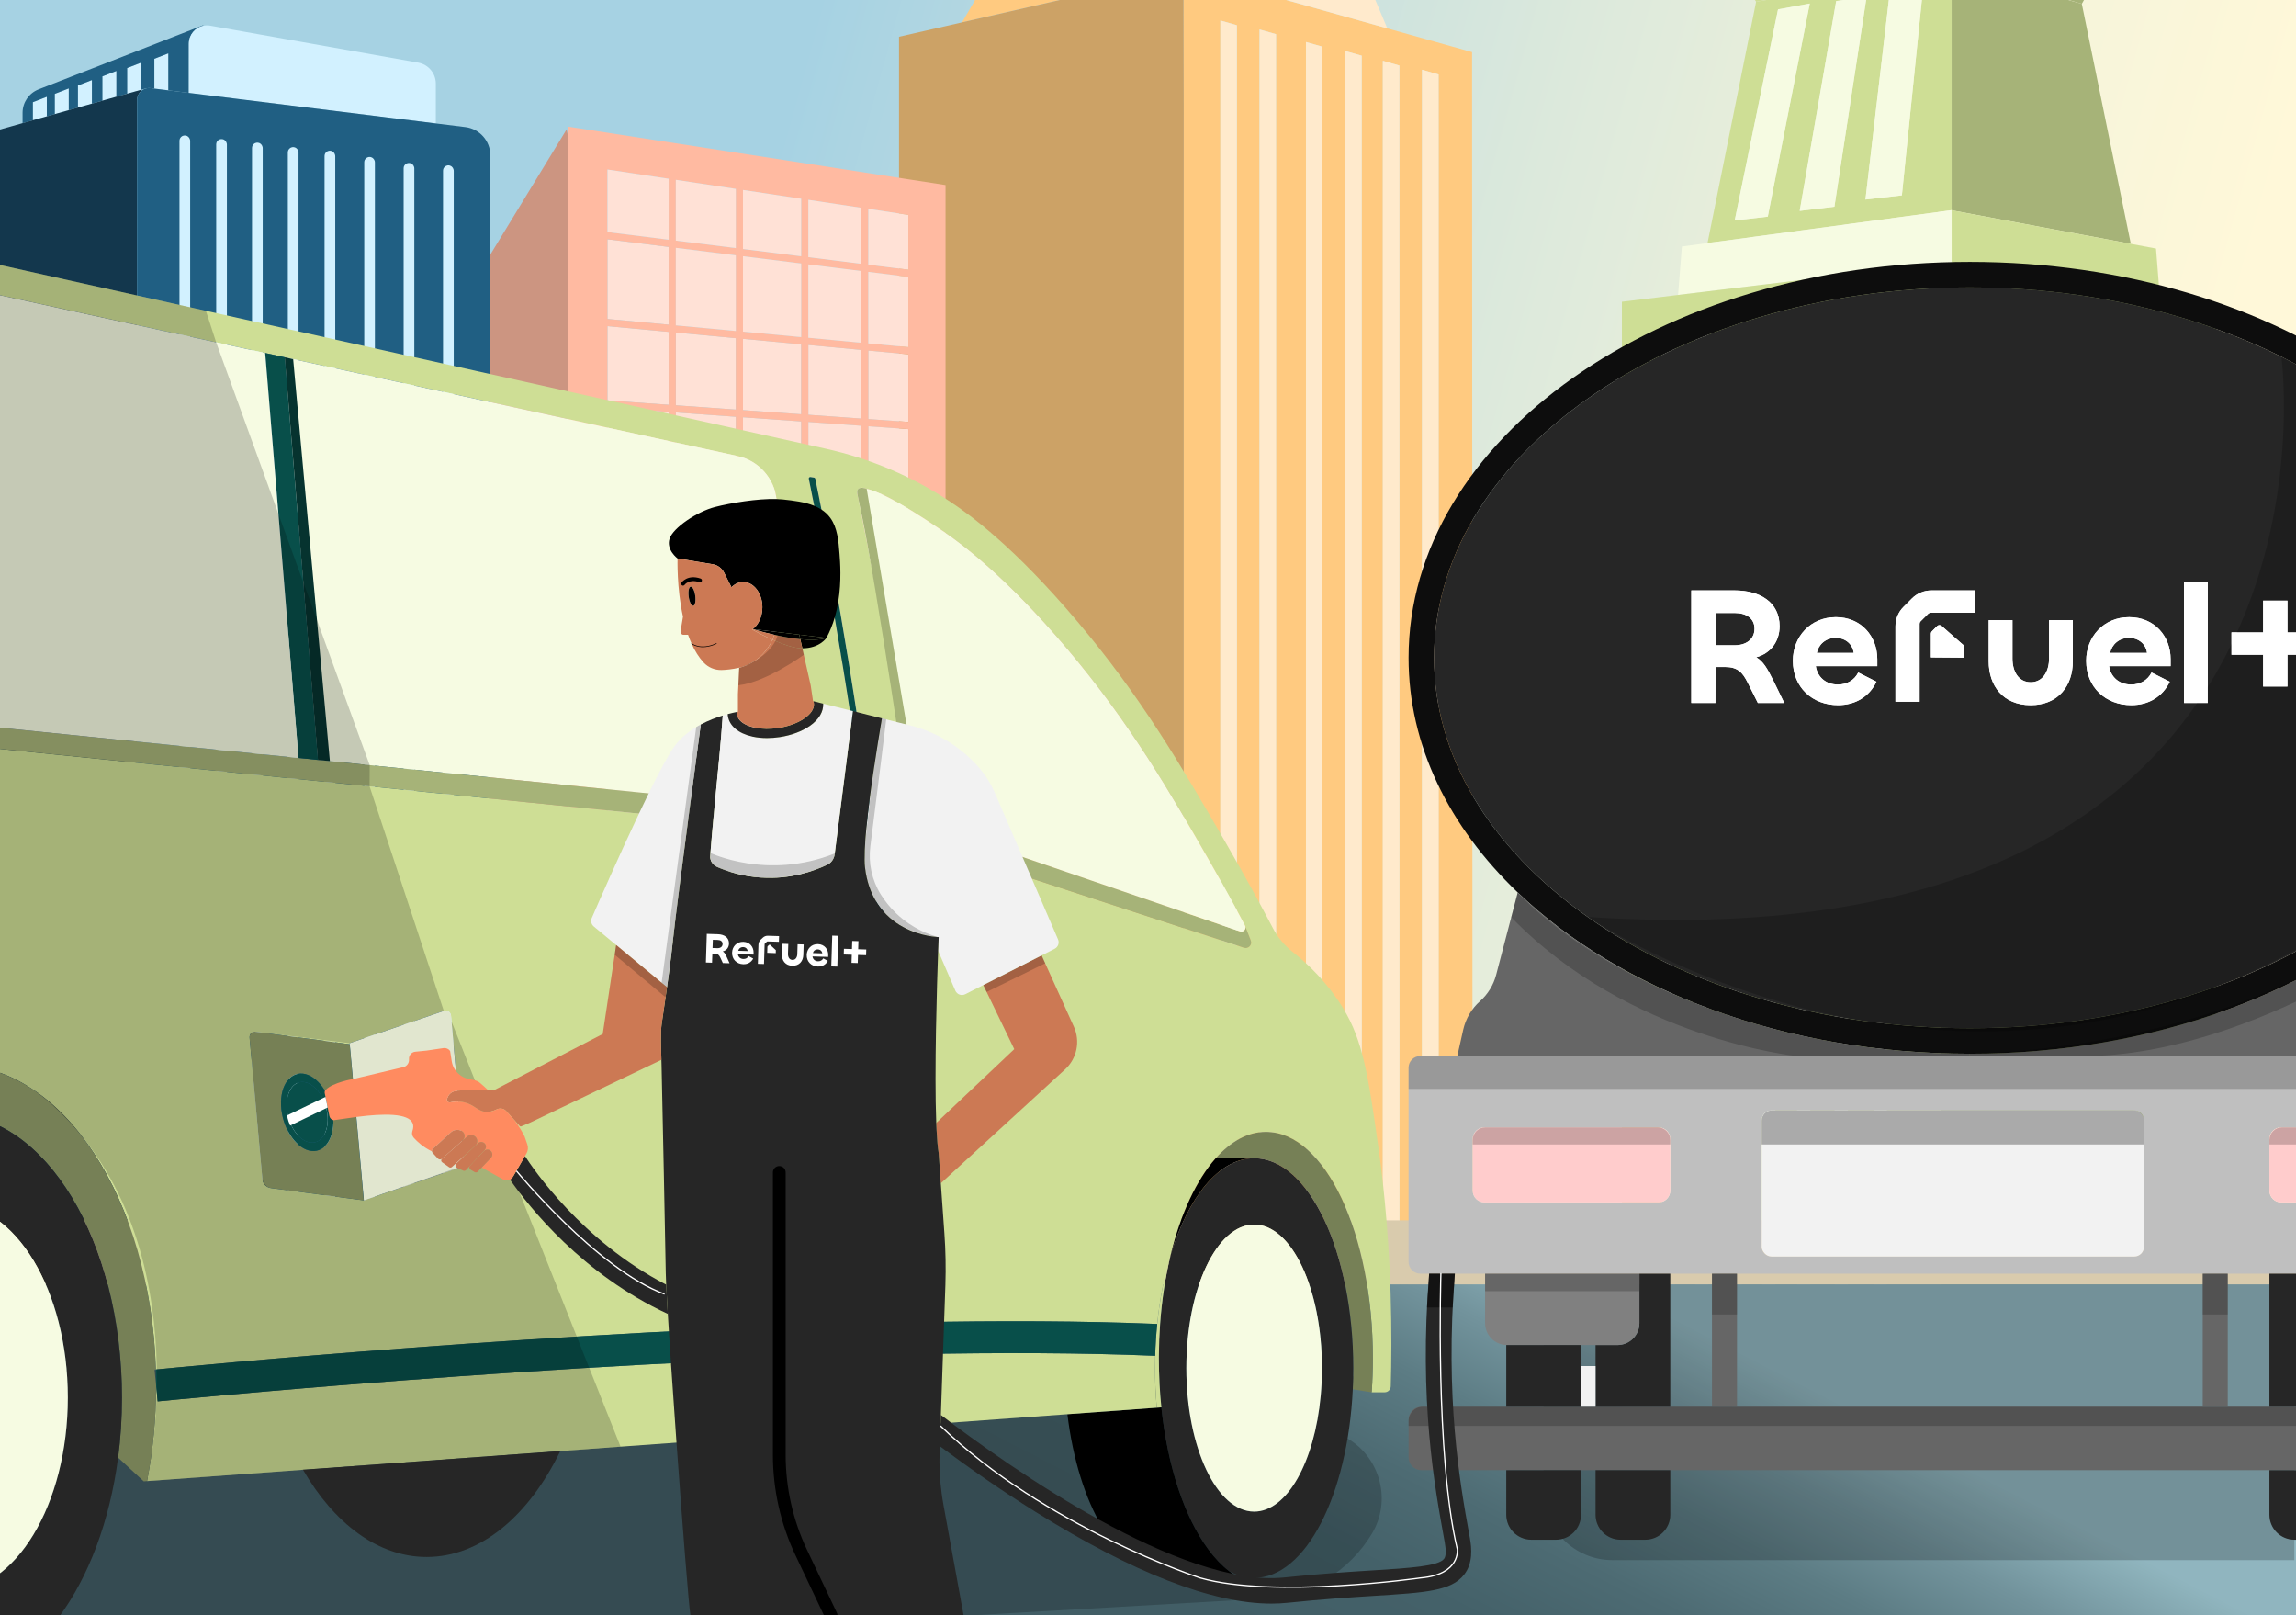 <?xml version="1.0" encoding="UTF-8"?>
<svg id="Layer_376" data-name="Layer 376" xmlns="http://www.w3.org/2000/svg" xmlns:xlink="http://www.w3.org/1999/xlink" viewBox="0 0 1800 1266">
  <rect x="0" y="0" width="1800" height="1266" fill="#333333" stroke="none"/>
  <defs>
    <style>
      .cls-1 {
        fill: #d9cbad;
      }

      .cls-1, .cls-2, .cls-3, .cls-4, .cls-5, .cls-6, .cls-7, .cls-8, .cls-9, .cls-10, .cls-11, .cls-12, .cls-13, .cls-14, .cls-15, .cls-16, .cls-17, .cls-18, .cls-19, .cls-20, .cls-21, .cls-22, .cls-23, .cls-24, .cls-25, .cls-26, .cls-27, .cls-28, .cls-29, .cls-30, .cls-31, .cls-32, .cls-33, .cls-34 {
        stroke-width: 0px;
      }

      .cls-2 {
        fill: #d2f1ff;
      }

      .cls-3 {
        fill: #cc7954;
      }

      .cls-4 {
        fill: #13374d;
      }

      .cls-5 {
        fill: #e1e6cf;
      }

      .cls-6 {
        fill: #262626;
      }

      .cls-7 {
        fill: url(#linear-gradient);
      }

      .cls-8 {
        fill: #768056;
      }

      .cls-35 {
        stroke-width: 10px;
      }

      .cls-35, .cls-36, .cls-37 {
        fill: none;
      }

      .cls-35, .cls-37 {
        stroke: #000;
        stroke-linecap: round;
        stroke-linejoin: round;
      }

      .cls-9 {
        fill: #ffe1d6;
      }

      .cls-10 {
        opacity: .2;
      }

      .cls-10, .cls-18, .cls-26, .cls-32 {
        fill: #000;
      }

      .cls-11 {
        fill: #666;
      }

      .cls-12 {
        fill: #ffeacc;
      }

      .cls-36 {
        stroke: #fff;
        stroke-miterlimit: 10;
      }

      .cls-13 {
        fill: #f6fbe2;
      }

      .cls-14 {
        fill: #084f4a;
      }

      .cls-37 {
        stroke-width: .5px;
      }

      .cls-15 {
        fill: #ffca80;
      }

      .cls-16 {
        fill: #ffbaa1;
      }

      .cls-17 {
        fill: #06332f;
      }

      .cls-19 {
        fill: #cc9581;
      }

      .cls-20 {
        fill: #205f83;
      }

      .cls-21 {
        fill: gray;
      }

      .cls-22 {
        fill: #0d0d0d;
      }

      .cls-23 {
        fill: #cca266;
      }

      .cls-24 {
        fill: #f2f2f2;
      }

      .cls-25 {
        fill: #cede95;
      }

      .cls-26 {
        opacity: .5;
      }

      .cls-27 {
        fill: #fcc;
      }

      .cls-28 {
        fill: url(#linear-gradient-2);
      }

      .cls-29 {
        fill: #a6b378;
      }

      .cls-30 {
        fill: #ff8b60;
      }

      .cls-31 {
        fill: #fff;
      }

      .cls-32 {
        opacity: .3;
      }

      .cls-33 {
        fill: #bfbfbf;
      }

      .cls-34 {
        fill: #768055;
      }
    </style>
    <linearGradient id="linear-gradient" x1="497.13" y1="521.31" x2="1597.78" y2="826.44" gradientUnits="userSpaceOnUse">
      <stop offset="0" stop-color="#a6d2e3"/>
      <stop offset=".11" stop-color="#b3d7e1"/>
      <stop offset=".51" stop-color="#dce9dc"/>
      <stop offset=".81" stop-color="#f5f4da"/>
      <stop offset="1" stop-color="#fff8d9"/>
    </linearGradient>
    <linearGradient id="linear-gradient-2" x1="845.57" y1="1210.7" x2="1015.31" y2="880.43" gradientUnits="userSpaceOnUse">
      <stop offset="0" stop-color="#425e66"/>
      <stop offset=".25" stop-color="#446169"/>
      <stop offset=".45" stop-color="#4d6b73"/>
      <stop offset=".64" stop-color="#5c7c84"/>
      <stop offset=".81" stop-color="#72939c"/>
      <stop offset=".98" stop-color="#8db2bb"/>
      <stop offset="1" stop-color="#90b5bf"/>
    </linearGradient>
  </defs>
  <g id="Layer_377_copy_3" data-name="Layer 377 copy 3">
    <rect class="cls-7" width="1800" height="1266"/>
    <g id="Layer_386_copy_3" data-name="Layer 386 copy 3">
      <g id="Layer_383_copy_8" data-name="Layer 383 copy 8">
        <g>
          <path class="cls-15" d="M1154.06,40.84l.48,1180.93h-26.75V58.37l-12.94-3.71v1167.11h-17.8V51.35l-12.94-3.71v1174.13h-16.6V43.62l-12.94-3.68v1181.83h-17.79V36.6l-12.95-3.68v1188.85h-23.45V26.77l-12.94-3.67v1198.67h-59.45V90.07l-.18-107.94v-4.29s-.01-.4-.01-.4l5.94,1.67,153.87,43.11,66.43,18.62ZM969.67,1221.54V19.75l-12.94-3.69v1205.48h12.94Z"/>
          <polygon class="cls-12" points="1127.79 58.37 1127.79 1221.77 1114.86 1221.77 1114.86 54.66 1127.79 58.37"/>
          <polygon class="cls-12" points="1097.06 51.35 1097.06 1221.77 1084.12 1221.77 1084.12 47.64 1097.06 51.35"/>
          <polygon class="cls-12" points="1075.82 -5.7 1087.62 22.22 933.76 -20.89 927.42 -52.56 1075.82 -5.7"/>
          <polygon class="cls-12" points="1067.52 43.62 1067.52 1221.77 1054.59 1221.77 1054.59 39.94 1067.52 43.62"/>
          <polygon class="cls-12" points="1036.8 36.6 1036.8 1221.77 1023.85 1221.77 1023.85 32.92 1036.8 36.6"/>
          <polygon class="cls-12" points="1000.4 26.77 1000.4 1221.77 987.46 1221.77 987.46 23.1 1000.4 26.77"/>
          <polygon class="cls-12" points="969.67 19.75 969.67 1221.54 956.74 1221.54 956.74 16.06 969.67 19.75"/>
          <polygon class="cls-15" points="927.42 -52.56 933.76 -20.89 927.81 -22.56 927.81 -22.16 754.21 17.51 771.27 -11.67 927.42 -52.56"/>
          <path class="cls-23" d="M928.01,90.07v1116.44c-.07,9.79-.1,15.03-.1,15.03h-223.11V28.81l49.42-11.3,173.6-39.67v4.29s.2,107.94.2,107.94Z"/>
        </g>
        <g>
          <polygon class="cls-29" points="1531.25 -26.61 1530.61 -26.49 1536.55 -54.76 1644.87 -19.71 1632.09 3 1632.08 3 1631.85 2.93 1531.25 -26.28 1531.25 -26.61"/>
          <polygon class="cls-25" points="1530.02 -26.64 1530.02 -26.39 1376.74 1.38 1359.5 -24.62 1536.58 -54.9 1536.55 -54.76 1536.41 -54.81 1530.17 -26.6 1530.02 -26.64"/>
          <polygon class="cls-29" points="1530.34 164.68 1530.02 164.72 1530.02 -25.38 1531.24 -25.04 1631.85 2.93 1632.08 3 1670.5 191.11 1531.14 165.02 1530.34 164.87 1530.34 164.68"/>
          <path class="cls-25" d="M1530.02-25.38v190.1l-185.02,24.91-.12.02-6.21.72L1376.74,1.38l153.21-26.96-.04.17.11.03ZM1491.01,153.11l16.38-160.06-26.21,3.74-18.72,159.59,28.55-3.27ZM1438.12,162l25.27-164.74-23.86,3.57-28.61,164.45,27.2-3.28ZM1385.89,169.78L1418.82,2.76l-24.88,4.59-33.98,165.41,25.93-2.98Z"/>
          <polygon class="cls-13" points="1418.82 2.76 1385.89 169.78 1359.96 172.76 1393.94 7.35 1418.82 2.76"/>
          <polygon class="cls-13" points="1463.39 -2.74 1438.12 162 1410.92 165.28 1439.53 .83 1463.39 -2.74"/>
          <polygon class="cls-13" points="1507.39 -6.95 1491.01 153.11 1462.46 156.38 1481.18 -3.21 1507.39 -6.95"/>
          <polygon class="cls-25" points="1530.02 167.62 1530.02 164.81 1530.34 164.87 1531.14 165.02 1670.5 191.11 1690.25 194.81 1693.7 238.51 1530.02 207.95 1530.02 168.11 1530.02 167.62"/>
          <polygon class="cls-13" points="1345 189.63 1530.02 164.72 1530.02 164.81 1530.02 167.62 1530.02 168.11 1530.02 207.95 1521.07 206.28 1521.07 206.25 1520.98 206.26 1520.97 206.26 1520.96 206.26 1315.57 231.15 1318.57 193.19 1344.88 189.65 1345 189.63"/>
          <path class="cls-13" d="M1313.27,267.24v955.5h-10.53V267.24c0-2.81,2.28-5.08,5.09-5.08h.39c2.78,0,5.05,2.27,5.05,5.08Z"/>
          <path class="cls-13" d="M1339.47,263.98v958.76h-10.53V263.98c0-2.84,2.31-5.11,5.11-5.11h.34c2.81,0,5.08,2.27,5.08,5.11Z"/>
          <path class="cls-13" d="M1365.7,262.58v960.16h-10.53V262.58c0-2.84,2.28-5.11,5.08-5.11h.37c2.81,0,5.08,2.27,5.08,5.11Z"/>
          <path class="cls-13" d="M1391.9,261.17v961.57h-10.53V261.17c0-2.83,2.27-5.11,5.08-5.11h.37c2.81,0,5.08,2.28,5.08,5.11Z"/>
          <path class="cls-13" d="M1419.28,257.66v965.08h-10.53V257.66c0-2.83,2.27-5.11,5.08-5.11h.37c2.81,0,5.08,2.28,5.08,5.11Z"/>
          <path class="cls-13" d="M1448.76,1222.68v.06h-10.53V254.49c0-2.81,2.28-5.08,5.09-5.08h.36c2.81,0,5.08,2.27,5.08,5.08v968.19Z"/>
          <path class="cls-13" d="M1479.32,252.38v968.19c0,.79-.17,1.52-.51,2.17h-9.52c-.34-.65-.5-1.38-.5-2.17V252.38c0-2.8,2.27-5.08,5.08-5.08h.34c2.83,0,5.11,2.28,5.11,5.08Z"/>
          <polygon class="cls-29" points="1737.65 246.71 1738.01 1222.74 1522.37 1222.74 1521.1 232.7 1521.07 206.28 1530.02 207.95 1693.7 238.51 1737.65 246.71"/>
          <path class="cls-25" d="M1520.97,232.71l.34,990.03h-42.5c.34-.65.51-1.38.51-2.17V252.38c0-2.8-2.28-5.08-5.11-5.08h-.34c-2.81,0-5.08,2.28-5.08,5.08v968.19c0,.79.16,1.52.5,2.17h-20.53V254.49c0-2.81-2.27-5.08-5.08-5.08h-.36c-2.81,0-5.09,2.27-5.09,5.08v968.25h-18.95V257.66c0-2.83-2.27-5.11-5.08-5.11h-.37c-2.81,0-5.08,2.28-5.08,5.11v965.08h-16.85V261.17c0-2.83-2.27-5.11-5.08-5.11h-.37c-2.81,0-5.08,2.28-5.08,5.11v961.57h-15.67V262.58c0-2.84-2.27-5.11-5.08-5.11h-.37c-2.8,0-5.08,2.27-5.08,5.11v960.16h-15.7V263.98c0-2.84-2.27-5.11-5.08-5.11h-.34c-2.8,0-5.11,2.27-5.11,5.11v958.76h-15.67V267.24c0-2.81-2.27-5.08-5.05-5.08h-.39c-2.81,0-5.09,2.27-5.09,5.08v955.5h-31.22V236.49l44.05-5.34,205.39-24.89v26.45Z"/>
        </g>
        <g>
          <polygon class="cls-19" points="444.98 105.13 444.98 1221.94 376.93 1221.94 376.93 211.77 444.22 101.41 444.98 105.13"/>
          <polygon class="cls-9" points="524.2 322.86 524.2 381.72 476.23 380.08 476.23 319.43 524.2 322.86"/>
          <polygon class="cls-9" points="576.86 326.63 576.86 383.52 529.82 381.91 529.82 323.26 576.86 326.63"/>
          <polygon class="cls-9" points="576.86 389.14 576.86 457.09 529.82 457.21 529.82 387.53 576.86 389.14"/>
          <polygon class="cls-9" points="524.2 387.34 524.2 457.23 476.23 457.35 476.23 385.7 524.2 387.34"/>
          <polygon class="cls-9" points="524.2 462.84 524.2 514.49 476.23 515.06 476.23 462.96 524.2 462.84"/>
          <polygon class="cls-9" points="524.2 520.11 524.2 1221.66 476.23 1221.66 476.23 520.67 524.2 520.11"/>
          <polygon class="cls-9" points="628.1 518.89 628.1 1221.66 582.47 1221.66 582.47 519.43 628.1 518.89"/>
          <polygon class="cls-9" points="576.86 519.49 576.86 1221.66 529.82 1221.66 529.82 520.04 576.86 519.49"/>
          <polygon class="cls-9" points="576.86 462.71 576.86 513.88 529.82 514.43 529.82 462.83 576.86 462.71"/>
          <polygon class="cls-9" points="628.1 462.58 628.1 513.28 582.47 513.81 582.47 462.7 628.1 462.58"/>
          <polygon class="cls-9" points="628.1 390.89 628.1 456.96 582.47 457.08 582.47 389.33 628.1 390.89"/>
          <polygon class="cls-9" points="628.1 330.29 628.1 385.27 582.47 383.71 582.47 327.03 628.1 330.29"/>
          <polygon class="cls-9" points="675.14 333.66 675.14 386.88 633.72 385.46 633.72 330.69 675.14 333.66"/>
          <polygon class="cls-9" points="675.14 392.5 675.14 456.85 633.72 456.95 633.72 391.08 675.14 392.5"/>
          <polygon class="cls-9" points="675.14 518.34 675.14 1221.66 673.18 1221.66 633.72 1221.66 633.72 518.83 675.14 518.34"/>
          <polygon class="cls-9" points="712.11 517.91 712.11 1221.66 680.76 1221.66 680.76 518.28 712.11 517.91"/>
          <polygon class="cls-9" points="675.14 462.46 675.14 512.73 633.72 513.21 633.72 462.57 675.14 462.46"/>
          <polygon class="cls-9" points="712.11 462.37 712.11 512.29 680.76 512.66 680.76 462.45 712.11 462.37"/>
          <polygon class="cls-9" points="712.11 393.76 712.11 456.75 680.76 456.83 680.76 392.69 712.11 393.76"/>
          <polygon class="cls-9" points="712.11 336.3 712.11 388.14 680.76 387.07 680.76 334.06 712.11 336.3"/>
          <polygon class="cls-9" points="712.11 277.69 712.11 330.67 680.76 328.43 680.76 274.76 712.11 277.69"/>
          <polygon class="cls-9" points="675.14 274.23 675.14 328.03 633.72 325.06 633.72 270.36 675.14 274.23"/>
          <polygon class="cls-9" points="628.1 269.83 628.1 324.66 582.47 321.4 582.47 265.56 628.1 269.83"/>
          <polygon class="cls-9" points="576.86 265.04 576.86 321 529.82 317.63 529.82 260.64 576.86 265.04"/>
          <polygon class="cls-9" points="524.2 260.11 524.2 317.23 476.23 313.8 476.23 255.62 524.2 260.11"/>
          <polygon class="cls-9" points="524.2 193.53 524.2 254.47 476.23 249.98 476.23 187.53 524.2 193.53"/>
          <path class="cls-16" d="M444.98,1221.94V99.21l296.3,45.81v1078.79h-296.3v-1.87ZM673.18,1221.66h1.96v-703.32l-41.42.49v702.83h39.46ZM712.11,1221.66v-703.75l-31.35.37v703.38h31.35ZM712.11,512.29v-49.92l-31.35.08v50.21l31.35-.37ZM712.11,456.75v-62.99l-31.35-1.07v64.14l31.35-.08ZM712.11,388.14v-51.84l-31.35-2.24v53.01l31.35,1.07ZM712.11,330.67v-52.98l-31.35-2.93v53.67l31.35,2.24ZM712.11,272.05v-55.02l-31.35-3.92v56.01l31.35,2.93ZM712.11,211.37v-42.95l-31.35-4.73v43.76l31.35,3.92ZM675.14,512.73v-50.27l-41.42.11v50.64l41.42-.48ZM675.14,456.85v-64.35l-41.42-1.42v65.87l41.42-.1ZM675.14,386.88v-53.22l-41.42-2.97v54.77l41.42,1.42ZM675.14,328.03v-53.8l-41.42-3.87v54.7l41.42,2.97ZM675.14,268.59v-56.18l-41.42-5.18v57.48l41.42,3.88ZM675.14,206.75v-43.91l-41.42-6.24v44.97l41.42,5.18ZM628.1,1221.66v-702.77l-45.63.54v702.23h45.63ZM628.1,513.28v-50.7l-45.63.12v51.11l45.63-.53ZM628.1,456.96v-66.07l-45.63-1.56v67.75l45.63-.12ZM628.1,385.27v-54.98l-45.63-3.26v56.68l45.63,1.56ZM628.1,324.66v-54.83l-45.63-4.27v55.84l45.63,3.26ZM628.1,264.19v-57.67l-45.63-5.7v59.1l45.63,4.27ZM628.1,200.86v-45.11l-45.63-6.88v46.29l45.63,5.7ZM576.86,1221.66v-702.17l-47.04.55v701.62h47.04ZM576.86,513.88v-51.17l-47.04.12v51.6l47.04-.55ZM576.86,457.09v-67.95l-47.04-1.61v69.68l47.04-.12ZM576.86,383.52v-56.89l-47.04-3.37v58.65l47.04,1.61ZM576.86,321v-55.96l-47.04-4.4v56.99l47.04,3.37ZM576.86,259.4v-59.29l-47.04-5.88v60.77l47.04,4.4ZM576.86,194.45v-46.43l-47.04-7.09v47.64l47.04,5.88ZM524.2,1221.66v-701.55l-47.97.56v700.99h47.97ZM524.2,514.49v-51.65l-47.97.12v52.1l47.97-.57ZM524.2,457.23v-69.89l-47.97-1.64v71.65l47.97-.12ZM524.2,381.72v-58.86l-47.97-3.43v60.65l47.97,1.64ZM524.2,317.23v-57.12l-47.97-4.49v58.18l47.97,3.43ZM524.2,254.47v-60.94l-47.97-6v62.45l47.97,4.49ZM524.2,187.87v-47.79l-47.97-7.23v49.02l47.97,6Z"/>
          <polygon class="cls-9" points="712.11 217.03 712.11 272.05 680.76 269.12 680.76 213.11 712.11 217.03"/>
          <polygon class="cls-9" points="712.11 168.42 712.11 211.37 680.76 207.45 680.76 163.69 712.11 168.42"/>
          <polygon class="cls-9" points="675.14 212.41 675.14 268.59 633.72 264.71 633.72 207.23 675.14 212.41"/>
          <polygon class="cls-9" points="675.14 162.84 675.14 206.75 633.72 201.57 633.72 156.6 675.14 162.84"/>
          <polygon class="cls-9" points="628.1 206.52 628.1 264.19 582.47 259.92 582.47 200.82 628.1 206.52"/>
          <polygon class="cls-9" points="628.1 155.75 628.1 200.86 582.47 195.16 582.47 148.87 628.1 155.75"/>
          <polygon class="cls-9" points="576.86 200.11 576.86 259.4 529.82 255 529.82 194.23 576.86 200.11"/>
          <polygon class="cls-9" points="576.86 148.02 576.86 194.45 529.82 188.57 529.82 140.93 576.86 148.02"/>
          <polygon class="cls-9" points="524.2 140.08 524.2 187.87 476.23 181.87 476.23 132.85 524.2 140.08"/>
        </g>
        <g>
          <polygon class="cls-2" points="36.71 75.86 36.71 91.17 25.76 94.25 25.76 80.11 36.71 75.86"/>
          <polygon class="cls-2" points="53.91 69.31 53.91 86.33 42.96 89.41 42.96 73.56 53.91 69.31"/>
          <polygon class="cls-2" points="72.05 62.76 72.05 81.22 61.1 84.3 61.1 67.01 72.05 62.76"/>
          <polygon class="cls-2" points="91.24 55.62 91.24 75.81 80.28 78.9 80.28 59.87 91.24 55.62"/>
          <polygon class="cls-2" points="110.66 49.07 110.66 70.35 99.71 73.43 99.71 53.32 110.66 49.07"/>
          <polygon class="cls-2" points="131.95 41.82 131.95 70.79 121 69.44 121 46.06 131.95 41.82"/>
          <path class="cls-20" d="M159.33,19.76l-.07.49c-6.3,1.41-11.18,7.02-11.19,13.96l-.02,38.58-16.1-2v-28.97l-10.95,4.24v23.38l-2.99-.37c-.98-.12-1.94-.09-2.85.09v-.08l-4.5,1.27v-21.28l-10.95,4.25v20.11l-8.47,2.38v-20.19l-10.96,4.25v19.03l-8.23,2.32v-18.46l-10.95,4.25v17.29l-7.19,2.03v-17.02l-10.95,4.25v15.85l-6.25,1.76v-15.31l-10.95,4.25v14.14l-8.07,2.27v-8.11c0-8.13,4.99-15.42,12.56-18.37L159.33,19.76Z"/>
          <path class="cls-2" d="M341.68,65.6v31.15l-193.63-23.96.02-38.58c0-6.94,4.89-12.55,11.19-13.96,1.78-.4,3.68-.46,5.62-.12l162.95,28.94c8.01,1.42,13.85,8.39,13.85,16.53Z"/>
          <path class="cls-4" d="M110.66,71.35c-1.94,1.71-3.18,4.22-3.18,7.04l-.48,1143.74h0v1.21H-34.81V128.03c0-9.78,6.42-18.38,15.79-21.17l36.71-10.34,8.07-2.27,10.95-3.08,6.25-1.76,10.95-3.08,7.19-2.03,10.95-3.08,8.23-2.32,10.96-3.09,8.47-2.38,10.95-3.08v1Z"/>
          <path class="cls-2" d="M355.72,133.97v1088.16h-8.43V133.79c0-2.46,2.11-4.42,4.62-4.19,2.19.2,3.81,2.17,3.81,4.37Z"/>
          <path class="cls-2" d="M324.83,132.09v1090.04h-8.43V131.91c0-2.46,2.11-4.42,4.62-4.19,2.19.2,3.81,2.16,3.81,4.37Z"/>
          <path class="cls-2" d="M293.94,127.4v1094.73h-8.42V127.22c0-2.46,2.1-4.42,4.61-4.19,2.19.2,3.81,2.17,3.81,4.37Z"/>
          <path class="cls-2" d="M262.83,122.48v1099.65h-8.43V122.31c0-2.47,2.1-4.43,4.62-4.19,2.19.2,3.81,2.16,3.81,4.36Z"/>
          <path class="cls-2" d="M234.04,119.67v1102.46h-8.42V119.5c0-2.46,2.1-4.43,4.62-4.19,2.19.2,3.8,2.16,3.8,4.36Z"/>
          <path class="cls-2" d="M205.96,116.16v1105.97h-8.42V115.99c0-2.46,2.1-4.43,4.61-4.19,2.2.2,3.81,2.16,3.81,4.36Z"/>
          <path class="cls-2" d="M177.88,113.36v1108.77h-8.42V113.18c0-2.46,2.1-4.42,4.61-4.19,2.2.2,3.81,2.16,3.81,4.37Z"/>
          <path class="cls-2" d="M149.1,110.55v1111.58h-8.43V110.37c0-2.46,2.11-4.42,4.62-4.19,2.19.2,3.81,2.17,3.81,4.37Z"/>
          <path class="cls-20" d="M384.39,121.66v1100.47h-28.67V133.97c0-2.2-1.62-4.17-3.81-4.37-2.51-.23-4.62,1.73-4.62,4.19v1088.34h-22.46V132.09c0-2.21-1.62-4.17-3.81-4.37-2.51-.23-4.62,1.73-4.62,4.19v1090.22h-22.46V127.4c0-2.2-1.62-4.17-3.81-4.37-2.51-.23-4.61,1.73-4.61,4.19v1094.91h-22.69V122.48c0-2.2-1.62-4.16-3.81-4.36-2.52-.24-4.62,1.72-4.62,4.19v1099.82h-20.36V119.67c0-2.2-1.61-4.16-3.8-4.36-2.52-.24-4.62,1.73-4.62,4.19v1102.63h-19.66V116.16c0-2.2-1.61-4.16-3.81-4.36-2.51-.24-4.61,1.73-4.61,4.19v1106.14h-19.66V113.36c0-2.21-1.61-4.17-3.81-4.37-2.51-.23-4.61,1.73-4.61,4.19v1108.95h-20.36V110.55c0-2.2-1.62-4.17-3.81-4.37-2.51-.23-4.62,1.73-4.62,4.19v1111.76h-33.67l.48-1143.74c0-2.82,1.24-5.33,3.18-7.04,1.25-1.11,2.8-1.89,4.5-2.19.91-.18,1.87-.21,2.85-.09l2.99.37,10.95,1.35,16.1,2,193.63,23.96,23.22,2.87c11.12,1.38,19.49,10.84,19.49,22.04Z"/>
        </g>
      </g>
    </g>
    <g id="Layer_387_copy_3" data-name="Layer 387 copy 3">
      <rect class="cls-28" x="-34.81" y="1006.6" width="1837.23" height="259.4"/>
      <rect class="cls-1" y="956.46" width="1802.42" height="50.14"/>
      <path class="cls-10" d="M1210.17,1006.6h588.53v216.14h-534.68c-29.72,0-53.85-24.13-53.85-53.85v-162.29h0Z"/>
      <path class="cls-10" d="M1036.38,1072.23l20.08,55.16h0c25.87,15.35,34.57,48.86,19.07,74.64-17.36,28.86-48.21,48.79-84.14,50.85l-233.59,13.38-757.8-.26-5.82-193.77,1096.14,14.33"/>
    </g>
    <g id="Layer_487" data-name="Layer 487">
      <g id="Layer_378_copy_6" data-name="Layer 378 copy 6">
        <g>
          <path class="cls-11" d="M1984.33,1112.56v29.65c0,5.55-4.5,10.05-10.05,10.05h-859.95c-5.55,0-10.05-4.5-10.05-10.05v-29.65c0-5.56,4.5-10.05,10.05-10.05h859.95c5.55,0,10.05,4.49,10.05,10.05Z"/>
          <path class="cls-33" d="M1984.33,836.99v152c0,5.12-4.15,9.27-9.27,9.27h-861.5c-5.12,0-9.28-4.15-9.28-9.27v-152c0-5.12,4.16-9.28,9.28-9.28h861.5c5.12,0,9.27,4.16,9.27,9.28ZM1934.07,933.1v-40.22c0-5.15-4.17-9.31-9.31-9.31h-136.31c-5.14,0-9.31,4.16-9.31,9.31v40.22c0,5.14,4.17,9.31,9.31,9.31h136.31c5.14,0,9.31-4.17,9.31-9.31ZM1680.82,977.17v-99.24c0-4.21-3.42-7.63-7.63-7.63h-284.43c-4.21,0-7.63,3.42-7.63,7.63v99.24c0,4.21,3.42,7.63,7.63,7.63h284.43c4.21,0,7.63-3.42,7.63-7.63ZM1309.47,933.1v-40.22c0-5.15-4.17-9.31-9.31-9.31h-136.31c-5.14,0-9.31,4.16-9.31,9.31v40.22c0,5.14,4.17,9.31,9.31,9.31h136.31c5.14,0,9.31-4.17,9.31-9.31Z"/>
          <path class="cls-11" d="M1943.4,807.07l4.63,20.64h-403.72v-1.84c146,0,275.4-50.14,355.44-127.34l.9.94,16.95,64.66c2.08,7.93,6.46,15.07,12.58,20.52,3.33,2.95,6.14,6.39,8.37,10.17,2.23,3.79,3.88,7.91,4.85,12.25Z"/>
          <path class="cls-6" d="M1843.93,312.49c77.64,54.76,120.4,126.88,120.4,203.08s-42.76,148.32-120.4,203.07c-38.64,27.25-83.74,48.68-134.06,63.68-52.39,15.63-108.1,23.55-165.56,23.55s-113.17-7.92-165.56-23.55c-50.32-15-95.42-36.43-134.06-63.68-77.65-54.75-120.41-126.87-120.41-203.07s42.76-148.32,120.41-203.08c38.64-27.24,83.74-48.67,134.06-63.68,52.39-15.62,108.09-23.55,165.56-23.55s113.17,7.93,165.56,23.55c50.32,15.01,95.42,36.44,134.06,63.68Z"/>
          <path class="cls-27" d="M1934.07,892.88v40.22c0,5.14-4.17,9.31-9.31,9.31h-136.31c-5.14,0-9.31-4.17-9.31-9.31v-40.22c0-5.15,4.17-9.31,9.31-9.31h136.31c5.14,0,9.31,4.16,9.31,9.31Z"/>
          <path class="cls-22" d="M1984.33,515.57c0,68.42-31.4,131.66-84.58,182.96-80.04,77.2-209.44,127.34-355.44,127.34s-274.33-49.73-354.45-126.39h0c-53.79-51.46-85.58-115.07-85.58-183.91,0-171.38,197.01-310.31,440.03-310.31s440.02,138.93,440.02,310.31ZM1964.33,515.57c0-76.2-42.76-148.32-120.4-203.08-38.64-27.24-83.74-48.67-134.06-63.68-52.39-15.62-108.1-23.55-165.56-23.55s-113.17,7.93-165.56,23.55c-50.32,15.01-95.42,36.44-134.06,63.68-77.65,54.76-120.41,126.88-120.41,203.08s42.76,148.32,120.41,203.07c38.64,27.25,83.74,48.68,134.06,63.68,52.39,15.63,108.09,23.55,165.56,23.55s113.17-7.92,165.56-23.55c50.32-15,95.42-36.43,134.06-63.68,77.64-54.75,120.4-126.87,120.4-203.07Z"/>
          <path class="cls-6" d="M1837.74,1152.26v34.93c0,10.8-8.76,19.56-19.56,19.56h-19.48c-10.8,0-19.56-8.76-19.56-19.56v-34.93h58.6Z"/>
          <path class="cls-6" d="M1837.74,1070.64v31.87h-58.6v-104.25h24.24v38.74c0,9.49,7.69,17.18,17.18,17.18h17.18v16.46Z"/>
          <rect class="cls-11" x="1726.86" y="998.26" width="19.62" height="104.25"/>
          <rect class="cls-24" x="1381.13" y="870.3" width="299.69" height="114.5" rx="7.63" ry="7.63"/>
          <path class="cls-11" d="M1544.31,825.87v1.84h-401.83l4.63-20.64c.98-4.34,2.62-8.46,4.85-12.25,2.23-3.78,5.05-7.22,8.37-10.17,6.12-5.45,10.5-12.59,12.58-20.52l16.95-64.65c80.12,76.66,209.05,126.39,354.45,126.39Z"/>
          <rect class="cls-11" x="1342.14" y="998.26" width="19.61" height="104.25"/>
          <path class="cls-6" d="M1309.47,1152.26v34.93c0,10.8-8.76,19.56-19.56,19.56h-19.48c-10.8,0-19.56-8.76-19.56-19.56v-34.93h58.6Z"/>
          <path class="cls-6" d="M1309.47,998.26v104.25h-58.6v-48.33h17.19c9.49,0,17.18-7.69,17.18-17.18v-38.74h24.23Z"/>
          <path class="cls-27" d="M1309.47,892.88v40.22c0,5.14-4.17,9.31-9.31,9.31h-136.31c-5.14,0-9.31-4.17-9.31-9.31v-40.22c0-5.15,4.17-9.31,9.31-9.31h136.31c5.14,0,9.31,4.16,9.31,9.31Z"/>
          <path class="cls-21" d="M1285.24,998.26v38.74c0,9.49-7.69,17.18-17.18,17.18h-86.61c-.2,0-.39,0-.58-.01-9.22-.31-16.6-7.88-16.6-17.17v-38.74h120.97Z"/>
          <rect class="cls-24" x="1239.47" y="1070.64" width="11.4" height="31.87"/>
          <path class="cls-6" d="M1239.47,1152.26v34.93c0,10.8-8.76,19.56-19.56,19.56h-19.48c-10.8,0-19.56-8.76-19.56-19.56v-34.93h58.6Z"/>
          <path class="cls-6" d="M1239.47,1070.64v31.87h-58.6v-48.34c.19.01.38.01.58.01h58.02v16.46Z"/>
        </g>
      </g>
      <g id="Layer_517" data-name="Layer 517">
        <path class="cls-10" d="M1189.86,699.47s101.55,118.52,347.84,126.37c0,0,229.61,2.41,362.58-127.82l6.43,24.54s-137.23,103.72-271.19,105.15h-226.76s-131.3-13.11-223.98-108.82l5.09-19.43Z"/>
        <path class="cls-10" d="M1113.35,827.71h861.91c5.01,0,9.07,4.06,9.07,9.07v16.66h-880.05v-16.66c0-5.01,4.06-9.07,9.07-9.07Z"/>
        <g>
          <path class="cls-31" d="M1793.32,470.73v24.9h24.9v17.56h-24.9v24.9h-19.13v-24.9h-24.77v-17.56h24.77v-24.9h19.13Z"/>
          <g>
            <path class="cls-31" d="M1325.94,550.94v-88.21h33.95c19.92,0,35.26,9.31,35.26,28.05,0,12.06-7.08,21.36-18.35,24.38,5.64,3.15,8.91,9.17,13.5,18.35l8.52,17.43h-20.71l-7.86-15.73c-4.06-8.13-7.86-12.45-17.82-12.45h-7.47l-.13,28.18h-18.87ZM1345.08,480.43l-.13,25.3h14.94c9.04,0,15.6-4.72,15.6-12.98s-6.68-12.32-15.33-12.32h-15.07Z"/>
            <path class="cls-31" d="M1405.57,517.91c0-18.74,13.63-34.21,33.68-34.21s32.5,15.2,32.5,32.9v5.5h-48.23c1.31,8.65,8,14.42,17.3,14.42,7.08,0,12.98-3.41,15.99-9.44l14.29,7.21c-5.64,11.66-16.38,18.35-30.14,18.35-20.18,0-35.39-14.02-35.39-34.73ZM1453.28,511.75c-.79-6.68-6.29-11.8-14.15-11.8s-13.5,5.24-14.81,11.8h28.97Z"/>
            <path class="cls-31" d="M1606.41,516.08v-30.01h18.61v32.24c0,19-11.27,34.34-33.03,34.34s-32.9-15.33-32.9-34.34v-32.24h18.61v30.14c0,9.96,4.72,18.48,14.29,18.48s14.42-8.52,14.42-18.61Z"/>
            <path class="cls-31" d="M1635.51,517.91c0-18.74,13.63-34.21,33.68-34.21s32.5,15.2,32.5,32.9v5.5h-48.23c1.31,8.65,8,14.42,17.3,14.42,7.08,0,12.98-3.41,15.99-9.44l14.29,7.21c-5.64,11.66-16.38,18.35-30.14,18.35-20.18,0-35.39-14.02-35.39-34.73ZM1683.22,511.75c-.79-6.68-6.29-11.8-14.15-11.8s-13.5,5.24-14.81,11.8h28.97Z"/>
            <path class="cls-31" d="M1730.8,456.18v94.76h-18.61v-94.76h18.61Z"/>
            <g>
              <path class="cls-31" d="M1518.64,490.69l-4.1,4.1c-.48.48-.75,1.14-.75,1.82v18.62l26.24.21v-9.17l-17.86-15.7c-1.02-.9-2.56-.85-3.52.11Z"/>
              <path class="cls-31" d="M1548.6,480.24v-17.5h-34.5c-5.7,0-11.17,2.27-15.21,6.3l-6.61,6.61c-4.03,4.03-6.3,9.5-6.3,15.21v59.13h18.93v-61.15c0-.68.27-1.34.75-1.82l6.02-6.02c.48-.48,1.14-.75,1.82-.75h35.09Z"/>
            </g>
          </g>
        </g>
        <path class="cls-10" d="M1788.53,279.6s64.66,478.64-543.84,439.05c0,0,238.77,161.48,501.79,51.28,258.54-108.33,223.12-282.05,205.43-324.57-20.41-49.04-71.61-131.25-163.37-165.76Z"/>
        <rect class="cls-10" x="1164.27" y="998.26" width="120.96" height="13.69"/>
        <path class="cls-10" d="M1115.6,1102.51h857.42c6.25,0,11.32,5.07,11.32,11.32v3.71h-880.05v-3.71c0-6.25,5.07-11.32,11.32-11.32Z"/>
        <rect class="cls-10" x="1342.14" y="998.26" width="19.62" height="31.95"/>
        <rect class="cls-10" x="1726.86" y="998.26" width="19.62" height="31.95"/>
        <path class="cls-10" d="M1164.49,883.57h135.04c5.49,0,9.95,4.46,9.95,9.95v3.47h-154.93v-3.47c0-5.49,4.46-9.95,9.95-9.95Z"/>
        <path class="cls-10" d="M1789.09,883.57h135.04c5.49,0,9.95,4.46,9.95,9.95v3.47h-154.93v-3.47c0-5.49,4.46-9.95,9.95-9.95Z"/>
        <path class="cls-32" d="M1389.04,870.3h283.86c4.37,0,7.91,3.54,7.91,7.91v18.77h-299.68v-18.77c0-4.37,3.54-7.91,7.91-7.91Z"/>
      </g>
    </g>
    <g id="Layer_490" data-name="Layer 490">
      <g id="Layer_379_copy_9" data-name="Layer 379 copy 9">
        <g>
          <path class="cls-25" d="M1090.17,1012.77c.97,29.62.7,54.83.15,73.79-.08,2.6-2.22,4.67-4.83,4.67h-10.03l-.11-.02c.62-8.67.94-17.55.94-26.58,0-98.03-37.56-177.51-83.89-177.51-14.2,0-27.58,7.47-39.3,20.66-15.12,17-27.49,43.5-35.32,75.74-.02.03-.02.05-.03.08-4.94,16.28-8.55,34.53-10.52,54.06-58.44-2.46-123.75-2.63-191.06-1.3-2.92-155.8-20.86-312.52-36.51-423.09-18.96-134.02-38.52-228.66-40.48-238.06-.1-.46-.47-.81-.94-.89l-2.87-.45c-.79-.13-1.46.57-1.3,1.35,2.78,13.36,22.17,108.15,40.65,238.79,15.6,110.31,33.09,266.97,35.91,422.46-269.07,5.65-568.01,34.86-588.43,36.89-4.07-132.84-72.5-238.54-156.32-238.54-10.5,0-20.77,1.66-30.69,4.83v-259.26l611.98,61.95c10.56,1.07,20.52-5.08,24.3-14.99,3.18-8.35,6.29-16.79,6.67-17.81.03-.06.04-.1.04-.1,10.53-26.68,20.87-59.99,27.05-99.05,7.23-45.63,6.72-86.09,3.63-118.46-1.63-16.97-14.08-30.93-30.74-34.56l-354.9-77.35-15.33-3.34-272.7-59.43v-23.97l712.3,158.43c34.81,7.75,67.95,21.78,97.6,41.6l.72.48c14.12,9.48,48.87,34.12,99.17,93.72,49.44,58.6,79.97,110.79,115.51,172.18,15.51,26.79,28.15,50.11,37.55,67.97,3.81,7.25,9.15,13.55,15.58,18.62,12.45,9.82,27.27,24.15,39.5,44.18,15.4,25.24,19.56,52.77,27.24,106.8,3.11,21.83,8.05,61.63,9.81,115.51ZM975.22,742.82c3.47,1.14,6.71-2.27,5.39-5.69l-4.25-10.97h0c-.07-.27-.17-.53-.3-.78-6.74-12.76-16-29.83-27.34-49.61-30.98-54-62.28-108.57-112.82-168.16-46.99-55.41-81.75-81.13-94.14-89.68-.77-.53-2.14-1.45-2.71-1.84-38.93-26.39-51.39-30.81-59.59-33-.76-.2-1.77-.47-3.01-.76-2.58-.6-4.93,1.66-4.4,4.26,6.59,32.41,34.06,170.16,40.78,247.51.04.48.12.96.22,1.42l2.23,14.22c.8,5.11,4.38,9.36,9.29,11,63.65,21.3,208.29,68.17,250.65,82.08ZM358.39,915.74c3.4-1.16,5.56-4.49,5.24-8.07l-10.06-111.7c-.25-2.76-3.02-4.56-5.65-3.66l-73.86,25.28.07.8-73.64-9.75c-2.73-.36-5.08,1.89-4.83,4.63l10.05,110.88c.33,3.63,3.12,6.54,6.73,7.02l72.71,9.63v.02h.04s.1,0,.1,0v-.05l73.1-25.03Z"/>
          <path class="cls-8" d="M1076.29,1064.63c0,9.03-.32,17.91-.94,26.58l-4.8-.75-10-1.58c.26-5.48.39-11.03.39-16.65,0-90.82-34.8-164.45-77.72-164.45h-30.12c11.72-13.19,25.1-20.66,39.3-20.66,46.33,0,83.89,79.48,83.89,177.51Z"/>
          <path class="cls-6" d="M1060.94,1072.23c0,5.62-.13,11.17-.39,16.65-3.95,83.01-37.07,147.81-77.33,147.81l-5.04-.34s-.04-.01-.06-.01c-4.99-.68-9.85-2.36-14.53-4.95-.01-.01-.02-.01-.03-.02-5.78-4.48-11.27-10.27-16.38-17.21-18.37-24.93-31.84-64.6-36.69-111.14-1.29-12.36-1.97-25.21-1.97-38.39,0-.63,0-1.26.01-1.89.04-8.49.36-16.83.95-24.98,1.38-19.25,4.22-37.47,8.27-54.16,0-.03,0-.05.03-.08,13.81-45.56,37.96-75.74,65.44-75.74,42.92,0,77.72,73.63,77.72,164.45ZM1035.39,1093.95c.65-7.03.99-14.29.99-21.72,0-62.12-23.8-112.49-53.16-112.49s-53.16,50.37-53.16,112.49,23.8,112.5,53.16,112.5c25.85,0,47.39-39.04,52.17-90.78Z"/>
          <path class="cls-13" d="M1036.38,1072.23c0,7.43-.34,14.69-.99,21.72-4.78,51.74-26.32,90.78-52.17,90.78-29.36,0-53.16-50.37-53.16-112.5s23.8-112.49,53.16-112.49,53.16,50.37,53.16,112.49Z"/>
          <path class="cls-18" d="M953.1,907.78h30.12c-27.48,0-51.63,30.18-65.44,75.74,7.83-32.24,20.2-58.74,35.32-75.74Z"/>
          <path class="cls-29" d="M980.61,737.13c1.32,3.42-1.92,6.83-5.39,5.69-42.36-13.91-187-60.78-250.65-82.08-4.91-1.64-8.49-5.89-9.29-11l-2.23-14.22c.83,3.86,3.63,7.05,7.43,8.35l251.64,86.12c2.52.87,4.83-1.45,4.24-3.83l4.25,10.97Z"/>
          <path class="cls-13" d="M976.36,726.16c.59,2.38-1.72,4.7-4.24,3.83l-251.64-86.12c-3.8-1.3-6.6-4.49-7.43-8.35l-.22-1.42c-6.72-77.35-34.19-215.1-40.78-247.51-.53-2.6,1.82-4.86,4.4-4.26,1.24.29,2.25.56,3.01.76,8.2,2.19,20.66,6.61,59.59,33,.57.39,1.94,1.31,2.71,1.84,12.39,8.55,47.15,34.27,94.14,89.68,50.54,59.59,81.84,114.16,112.82,168.16,11.34,19.78,20.6,36.85,27.34,49.61l.3.77h0Z"/>
          <path class="cls-18" d="M947.18,1214.16c5.11,6.94,10.6,12.73,16.38,17.21.01.01.02.01.03.02,2.13,1.65,4.31,3.12,6.52,4.41l-58.03-3.95c-36.23,0-66.67-52.48-75.27-123.48l70.08-5.09,3.6-.26c4.85,46.54,18.32,86.21,36.69,111.14Z"/>
          <path class="cls-25" d="M917.75,983.6c-4.05,16.69-6.89,34.91-8.27,54.16-.59,8.15-.91,16.49-.95,24.98-.01.63-.01,1.26-.01,1.89,0,13.18.68,26.03,1.97,38.39l-3.6.26c-.91-10.05-1.39-20.43-1.39-31.05,0-3.23.04-6.44.14-9.62.22-8.51.76-16.84,1.59-24.95,1.97-19.53,5.58-37.78,10.52-54.06Z"/>
          <path class="cls-25" d="M906.89,1103.28l-70.08,5.09-120.57,8.76c.34-18.49.42-37.12.26-55.79,66.65-1.32,131.29-1.15,189.14,1.27-.1,3.18-.14,6.39-.14,9.62,0,10.62.48,21,1.39,31.05Z"/>
          <path class="cls-14" d="M907.23,1037.66c-.83,8.11-1.37,16.44-1.59,24.95-57.85-2.42-122.49-2.59-189.14-1.27-.06-8.32-.17-16.65-.33-24.98,67.31-1.33,132.62-1.16,191.06,1.3Z"/>
          <path class="cls-14" d="M716.5,1061.34c.16,18.67.08,37.3-.26,55.79l-5.57.4c.34-18.58.42-37.3.28-56.07l5.55-.12Z"/>
          <path class="cls-14" d="M716.5,1061.34l-5.55.12c-.06-8.32-.17-16.66-.32-24.99,1.85-.04,3.7-.08,5.54-.11.16,8.33.27,16.66.33,24.98Z"/>
          <path class="cls-14" d="M716.17,1036.36c-1.84.03-3.69.07-5.54.11-2.82-155.49-20.31-312.15-35.91-422.46-18.48-130.64-37.87-225.43-40.65-238.79-.16-.78.51-1.48,1.3-1.35l2.87.45c.47.08.84.43.94.89,1.96,9.4,21.52,104.04,40.48,238.06,15.65,110.57,33.59,267.29,36.51,423.09Z"/>
          <path class="cls-25" d="M710.95,1061.46c.14,18.77.06,37.49-.28,56.07l-271.41,19.72-201.73,14.66-122.22,8.88c4.6-23.64,7.08-48.77,7.08-74.84l1.25,12.39c3.87-.39,311.62-31.09,587.31-36.88Z"/>
          <path class="cls-14" d="M710.63,1036.47c.15,8.33.26,16.67.32,24.99-275.69,5.79-583.44,36.49-587.31,36.88l-1.25-12.39v-.05c0-4.2-.06-8.39-.19-12.54,20.42-2.03,319.36-31.24,588.43-36.89Z"/>
          <path class="cls-13" d="M608.86,391.93c3.09,32.37,3.6,72.83-3.63,118.46-6.18,39.06-16.52,72.37-27.05,99.05,0,0-.01.04-.04.1-4.39,11-15.53,17.77-27.31,16.57-100.53-10.18-201.07-20.35-301.6-30.53l-26.01-315.56,354.9,77.35c16.66,3.63,29.11,17.59,30.74,34.56Z"/>
          <path class="cls-29" d="M578.14,609.54c-.38,1.02-3.49,9.46-6.67,17.81-3.78,9.91-13.74,16.06-24.3,14.99l-611.98-61.95v-16.6c99.62,10.09,199.24,20.17,298.86,30.25h0s15.18,1.54,15.18,1.54c100.53,10.18,201.07,20.35,301.6,30.53,11.78,1.2,22.92-5.57,27.31-16.57Z"/>
          <path class="cls-6" d="M237.53,1151.91l201.73-14.66c-24.62,50.63-62.4,83.04-104.76,83.04-38.12,0-72.52-26.24-96.97-68.38Z"/>
          <path class="cls-5" d="M363.63,907.67c.32,3.58-1.84,6.91-5.24,8.07l-73.1,25.03-11.09-122.37h-.07s-.07-.81-.07-.81l73.86-25.28c2.63-.9,5.4.9,5.65,3.66l10.06,111.7Z"/>
          <path class="cls-34" d="M274.13,818.39l11.02,122.41-72.71-9.63c-3.61-.48-6.4-3.39-6.73-7.02l-10.05-110.88c-.25-2.74,2.1-4.99,4.83-4.63l73.64,9.75ZM246.27,902.13c10.93-.49,17.37-14.47,14.37-31.25-3-16.77-14.3-29.97-25.24-29.49-10.93.48-17.37,14.47-14.37,31.24s14.3,29.98,25.24,29.5Z"/>
          <path class="cls-14" d="M260.64,870.88c3,16.78-3.44,30.76-14.37,31.25-10.94.48-22.24-12.73-25.24-29.5s3.44-30.76,14.37-31.24c10.94-.48,22.24,12.72,25.24,29.49ZM245.09,895.52c8.55-.38,13.59-11.32,11.24-24.45-2.35-13.12-11.19-23.45-19.74-23.07-8.56.38-13.6,11.32-11.25,24.44,2.35,13.12,11.19,23.46,19.75,23.08Z"/>
          <path class="cls-14" d="M256.33,871.07c2.35,13.13-2.69,24.07-11.24,24.45-8.56.38-17.4-9.96-19.75-23.08-2.35-13.12,2.69-24.06,11.25-24.44,8.55-.38,17.39,9.95,19.74,23.07Z"/>
          <path class="cls-14" d="M223.22,280.02l26.01,315.56c-5.06-.51-10.12-1.02-15.18-1.54l-26.16-317.36,15.33,3.34Z"/>
          <path class="cls-13" d="M207.89,276.68l26.16,317.36c-99.62-10.08-199.24-20.16-298.86-30.25V217.25l272.7,59.43Z"/>
          <path class="cls-8" d="M122.39,1085.9v.05c0,26.07-2.48,51.2-7.08,74.84h-.01l-2.64.19-20.06-18.58c1.98-15.18,3.02-30.93,3.02-47.09,0-122.62-60.14-222.03-134.33-222.03-8.93,0-17.66,1.44-26.1,4.19v-37.82c9.92-3.17,20.19-4.83,30.69-4.83,83.82,0,152.25,105.7,156.32,238.54-.6.06-.96.1-1.07.11l1.26,12.43Z"/>
          <path class="cls-6" d="M95.62,1095.31c0,16.16-1.04,31.91-3.02,47.09-13.07,100-66.9,174.94-131.31,174.94-8.93,0-17.66-1.44-26.1-4.19v-72.18c8.27,4.04,17.03,6.21,26.1,6.21,50.75,0,91.88-67.99,91.88-151.87s-41.13-151.88-91.88-151.88c-9.07,0-17.83,2.17-26.1,6.21v-72.17c8.44-2.75,17.17-4.19,26.1-4.19,74.19,0,134.33,99.41,134.33,222.03Z"/>
          <path class="cls-13" d="M-38.71,943.43c50.75,0,91.88,68,91.88,151.88s-41.13,151.87-91.88,151.87c-9.07,0-17.83-2.17-26.1-6.21v-291.33c8.27-4.04,17.03-6.21,26.1-6.21Z"/>
        </g>
      </g>
      <g id="Layer_516" data-name="Layer 516">
        <polygon class="cls-17" points="223.22 280.02 229.83 281.46 258.61 596.53 249.23 595.58 223.22 280.02"/>
        <path class="cls-10" d="M169.46,268.31l120.36,331.38-.09,16.59,58.19,176.03-73.86,25.29-73.57-8.96s-5.19.64-4.83,4.63l10.05,110.88s1.72,6.36,6.74,7.02,72.71,9.65,72.71,9.65l73.18-25.54,5.33-2.76-9.67-111.89,132.5,333.2-371.18,26.97s45.51-200.03-85.09-303.84c0,0-43.93-35.4-95.03-17.3V193.28l226.23,50.32,8.04,24.71Z"/>
        <path class="cls-29" d="M679.46,383.09l44.25,261.88s-11.02-.09-11.17-14.12c0,0-25.24-171.03-36.92-227.17-.27-1.3-.65-2.56-.91-3.86l-2.66-13.24s-1.31-6.44,7.41-3.5Z"/>
      </g>
    </g>
    <g id="Layer_389_copy_3" data-name="Layer 389 copy 3">
      <g id="Layer_388_copy_6" data-name="Layer 388 copy 6">
        <g>
          <path class="cls-6" d="M1152.32,1205.23c1.46,8.08,2.58,19.86-4.48,28.87-10.07,12.85-30.13,14.11-70.09,16.63-18.2,1.15-40.85,2.57-68.27,5.45-4.09.43-8.33.65-12.7.65-46.35,0-108.4-24.1-184.75-71.79-29.26-18.28-55.63-37.01-75.27-51.65l.62-17.54.24-6.89c53.73,41.02,187.99,135.92,269.78,127.33,27.83-2.92,50.71-4.36,69.09-5.52,28.53-1.8,51.07-3.22,55.6-9,1.56-1.99,1.74-6.36.55-12.98l-.61-3.37c-7.32-40.38-19.67-107.42-11.62-207.16h20.16c-7.84,97.13,4,164.18,11.14,203.59l.61,3.38Z"/>
          <path class="cls-3" d="M841.88,804.66c5.18,11.45,2.42,24.93-6.84,33.42l-97.46,89.31-1.69-23.66c-.73-4.49-1.27-10.75-1.65-18.22-.09-1.74-.17-3.55-.24-5.41l61.15-57.83-24.27-50.23,45.71-23.22h0s0-.01,0-.01l25.28,55.85Z"/>
          <path class="cls-24" d="M829.48,736.3c1.18,2.75.03,5.95-2.64,7.31l-10.24,5.2h0s-45.71,23.23-45.71,23.23l-14.16,7.19c-2.92,1.49-6.48.2-7.78-2.81l-13.46-31.22h0c.25-6.75.41-10.72.41-10.72,0,0-2-.05-5.25-.53-8.44-1.24-25.38-5.41-37.87-19.39-2.19-2.45-4.25-5.21-6.1-8.31-4.14-6.94-7.25-15.58-8.52-26.34-.79-6.69-.16-18.45,1.18-32.02.63-6.45,1.42-13.32,2.3-20.23,4.02-31.75,9.77-64.66,9.77-64.66l12.95,3.24,8.99,2.25c20.37,5.08,38.78,16.11,52.89,31.66,3.04,3.36,5.78,6.98,8.19,10.79,2.42,3.82,4.49,7.85,6.21,12.04l21.1,48.96,7.91,18.33,19.84,46.03Z"/>
          <path class="cls-6" d="M651.62,1266.26h-110.3c-1.23-6.42-6.3-70.89-10.95-135.37-1.55-21.47-3.05-42.93-4.34-62.26-.59-8.81-1.14-17.18-1.63-24.9-.31-4.94-.6-9.61-.86-13.96-.56-9.24-.99-17.04-1.27-22.91-.18-3.92-.29-6.97-.32-9.01-.33-23.48-2.54-127.12-3.3-162.73-.03-1.27-.08-2.79-.13-4.47-.28-8.55-.74-21.38.17-27.76,1.61-11.31,2.96-20.25,4.23-29.14,1.65-11.6,3.17-23.11,4.96-39.67,1.42-13.23,6.77-54.5,11.76-92.6.71-5.44,1.42-10.82,2.1-16.03,4.17-31.65,7.63-57.6,7.63-57.6,5.96-3.17,12.02-5.45,17.25-7.05h.01c-1.49,21.42-3.69,43.06-5.8,64.67-.33,3.36-.65,6.72-.97,10.07-1.13,11.73-2.19,23.44-3.07,35.08-.28,3.78,1.86,7.32,5.34,8.83,8.42,3.64,20.2,7.43,34.56,8.36,22.9,1.49,41.16-5.03,51.75-10.02,3.22-1.53,5.44-4.58,5.89-8.12l13.25-103.92,1.08-8.43,2.8.7,19.94,4.98s-5.75,32.91-9.77,64.66c-.88,6.91-1.67,13.78-2.3,20.23-1.34,13.57-1.97,25.33-1.18,32.02,1.27,10.76,4.38,19.4,8.52,26.34,1.85,3.1,3.91,5.86,6.1,8.31,12.49,13.98,29.43,18.15,37.87,19.39,3.25.48,5.25.53,5.25.53,0,0-.16,3.97-.41,10.71h0c-.94,26.24-3.06,94.48-1.48,134.91.07,1.86.15,3.67.24,5.41.38,7.47.92,13.73,1.65,18.22l1.69,23.66,2.81,39.4c.96,13.33,1.21,26.71.78,40.07,0,.32-.02.63-.03.95l-.99,28.4-.87,25-1.66,47.75-.24,6.89-.62,17.54-.15,4.43c-.37,10.87.16,21.75,1.61,32.53.4,3.04.88,6.07,1.43,9.09l1.68,9.21,14.16,77.61h-103.87Z"/>
          <path class="cls-24" d="M668.66,557.32l-1.08,8.43-13.25,103.92c-.45,3.54-2.67,6.59-5.89,8.12-10.59,4.99-28.85,11.51-51.75,10.02-14.36-.93-26.14-4.72-34.56-8.36-3.48-1.51-5.62-5.05-5.34-8.83.88-11.64,1.94-23.35,3.07-35.08.32-3.35.64-6.71.97-10.07,2.11-21.61,4.31-43.25,5.8-64.67,1.35-.41,2.64-.78,3.86-1.11.02.47.07.94.14,1.42,1.19,7.91,8.31,13.73,19.01,16.13.21.05.42.09.64.13,3.37.72,7.09,1.09,11.09,1.09,3.25,0,6.57-.26,9.9-.76,9.13-1.38,17.55-4.53,23.72-8.85,7.02-4.94,10.65-11.05,10.37-17.36l20.84,5.21,2.46.62Z"/>
          <path class="cls-18" d="M626.6,497.43l-36.46-4.38c4.5-3.41,7.53-9.81,7.53-17.13,0-10.93-6.73-19.78-15.03-19.78-3.46,0-6.65,1.54-9.19,4.13l-5.85-11.59c-1.74-3.42-4.99-5.82-8.78-6.44l-27.63-4.54s-9.05-6.72-6.29-15.43c2.77-8.7,21.75-21.35,35.59-24.91,12.39-3.19,33.37-6.69,48.25-6.25,1.74.05,3.4.15,4.95.32,8.7.93,17.33,1.99,24.58,4.95,2.01.82,3.92,1.79,5.69,2.94.01,0,.01.01.01.01,2.72,1.77,5.11,3.96,7.09,6.73,5.45,7.63,6.32,17.8,7.11,28.08.5,6.46,1.63,21.05-.96,37.13h0v.02c-.67,4.21-1.6,8.53-2.86,12.83-1.58,5.39-3.68,10.75-6.46,15.86l-21.29-2.55Z"/>
          <path class="cls-18" d="M626.6,497.43l21.29,2.55c-5.49,1.66-12.86,1.72-20.49.97l-.8-3.52Z"/>
          <path class="cls-6" d="M645.36,551.49c.28,6.31-3.35,12.42-10.37,17.36-6.17,4.32-14.59,7.47-23.72,8.85-3.33.5-6.65.76-9.9.76-4,0-7.72-.37-11.09-1.09-.22-.04-.43-.08-.64-.13-10.7-2.4-17.82-8.22-19.01-16.13-.07-.48-.12-.95-.14-1.42,2.89-.78,5.39-1.34,7.28-1.71-.07.69-.06,1.37.04,2.04.12.8.36,1.57.72,2.3,1.84,3.78,6.71,6.57,13.23,7.94.19.04.39.08.58.12,5.19,1.01,11.36,1.13,17.85.15,14.96-2.26,26.55-9.58,27.81-17.08h0c.15-.84.16-1.68.03-2.51-.07-.47-.18-.92-.35-1.37l7.68,1.92Z"/>
          <path class="cls-3" d="M638.03,550.94c.13.83.12,1.67-.03,2.5h0c-1.26,7.51-12.85,14.83-27.81,17.09-6.49.98-12.66.86-17.85-.15-.19-.04-.39-.08-.58-.12-6.52-1.37-11.39-4.16-13.23-7.94-.36-.73-.6-1.5-.72-2.3-.1-.67-.11-1.35-.04-2.04.27-.05.53-.1.76-.15v-13.87l.99-20.64s17.35-2.85,26.03-21.96c.38.16.75.33,1.13.49,7.44,3.25,15.53,6.08,21.44,6.24.3.01.6.01.89.01l6.56,29.09,1.71,11.38h0s.14.93.14.93h0s.26.07.26.07c.17.45.28.9.35,1.37Z"/>
          <path class="cls-18" d="M627.4,500.95c7.63.75,15,.69,20.49-.97,0,0-5.3,8.14-18.88,8.12l-1.61-7.15Z"/>
          <path class="cls-3" d="M627.4,500.95l1.61,7.15c-.29,0-.59,0-.89-.01-5.91-.16-14-2.99-21.44-6.24-.38-.16-.75-.33-1.13-.49.55-1.21,1.06-2.48,1.53-3.82h0c6.18,1.38,13.36,2.73,20.32,3.41Z"/>
          <path class="cls-18" d="M626.6,497.43l.8,3.52c-6.96-.68-14.14-2.03-20.32-3.42-9.71-2.19-16.94-4.48-16.94-4.48l36.46,4.38Z"/>
          <path class="cls-3" d="M607.08,497.53h0c-.47,1.35-.98,2.62-1.53,3.83-6.29-2.79-11.99-5.83-15.37-7.69-.24-.13-.26-.46-.04-.62,0,0,7.23,2.29,16.94,4.48Z"/>
          <path class="cls-3" d="M542.17,504.39c-1-2.22-1.92-4.5-2.74-6.85h0s-3.61-.01-3.61-.01c-1.43,0-2.53-1.29-2.29-2.7l1.91-11.51h0v-.02c-5.02-22.87-4.25-45.6-4.25-45.6l27.63,4.54c3.79.62,7.04,3.02,8.78,6.44l5.85,11.59c2.54-2.59,5.73-4.13,9.19-4.13,8.3,0,15.03,8.85,15.03,19.78,0,7.32-3.03,13.72-7.53,17.13-.22.16-.2.49.04.62,3.38,1.86,9.08,4.9,15.37,7.69-8.68,19.11-26.03,21.96-26.03,21.96-5.53,1.25-10.23,1.7-13.84,1.8-5.32.13-10.46-2-14.07-5.91-3.81-4.12-6.92-9.21-9.44-14.81h0ZM543.49,474.74c1.43-.19,2.13-3.68,1.57-7.81-.55-4.12-2.16-7.31-3.58-7.12-1.42.2-2.12,3.69-1.56,7.82.55,4.12,2.15,7.31,3.57,7.11Z"/>
          <path class="cls-24" d="M549.37,567.85s-3.46,25.95-7.63,57.6c-.68,5.21-1.39,10.59-2.1,16.03-4.99,38.1-10.34,79.37-11.76,92.6-1.79,16.56-3.31,28.07-4.96,39.67l-39.88-33.08-17.53-14.55c-1.95-1.61-2.59-4.31-1.58-6.63,5.17-11.89,21.36-48.85,36.88-81.58,2.57-5.44,5.13-10.76,7.62-15.83,8.15-16.64,15.53-30.58,20.24-37.08,5.43-7.51,12.99-13.07,20.7-17.15Z"/>
          <path class="cls-18" d="M545.06,466.93c.56,4.13-.14,7.62-1.57,7.81-1.42.2-3.02-2.99-3.57-7.11-.56-4.13.14-7.62,1.56-7.82,1.42-.19,3.03,3,3.58,7.12Z"/>
          <path class="cls-3" d="M483.04,740.67l39.88,33.08c-1.27,8.89-2.62,17.83-4.23,29.14-.91,6.38-.45,19.21-.17,27.76l-102.55,49.04-7.26,3.08c-.46.19-.99.07-1.32-.3l-3.69-4.09-6.8-7.52c-1.94-2.13-5.02-2.65-7.59-1.35-3.62,1.86-6.51,2.1-8.61,1.91-6.41-.63-8.93-5.69-16.86-7.49-4.59-1.04-8.63-.48-11.23.14-1.62.01-2.71-1.65-2.07-3.13l.55-1.25c1.1-2.52,3.44-4.25,6.17-4.6l9.04-1.11,16.48.56,4.04.13,85.69-44.27,10.53-69.73Z"/>
          <path class="cls-6" d="M522.27,1006.86c.28,5.87.71,13.67,1.27,22.91-67.08-31.05-108.81-83.86-123.76-105.32.98-.48,1.84-1.26,2.43-2.28l7.06-12.16,2.29-3.95c5.89,9.2,44.34,66.41,110.71,100.8Z"/>
          <path class="cls-30" d="M413.39,896.86c.84,2.42.58,5.08-.71,7.28l-1.12,1.92-2.29,3.95-7.06,12.16c-.59,1.02-1.45,1.8-2.43,2.28-.25.12-.5.23-.76.31-1.51.51-3.19.4-4.68-.42l-16.72-9.26,7.27-7.65c1.39-1.47,1.39-3.74.05-5.19-.09-.1-.2-.2-.31-.3-.43-.37-.91-.64-1.42-.79-.17-.05-.34-.09-.52-.12-.44-.06-.89-.05-1.32.04-.12.02-.24.05-.36.1-.61.18-1.17.52-1.64,1.01l-7.83,8.21,8.47-9.12c1.36-1.49,1.3-3.8-.17-5.21-.56-.55-1.28-.87-2.01-.98-.52-.08-1.06-.04-1.56.1-.55.15-1.07.43-1.51.84l-9.71,9.02-2.53,2.35c-.08-.01-.13-.03-.21-.05l10.3-9.4c2.37-2.15,2.01-5.96-.72-7.64-.56-.35-1.19-.58-1.83-.67-1.36-.2-2.79.19-3.88,1.16l-3.49,3.07c.14-.12.27-.25.38-.38.23-.25.41-.51.57-.79l.03-.06c.09-.15.16-.3.22-.45.05-.11.09-.22.12-.33.04-.11.07-.21.09-.32.03-.1.05-.21.07-.32s.04-.22.05-.33c.04-.36.03-.73-.02-1.09-.01-.1-.02-.2-.05-.29-.02-.11-.04-.22-.08-.33-.02-.1-.05-.2-.09-.3-.08-.23-.18-.45-.3-.67-.05-.1-.11-.19-.17-.28-.03-.06-.07-.12-.11-.17-.05-.08-.11-.16-.17-.23-.28-.35-.62-.67-1.02-.93-.18-.12-.37-.23-.57-.33-.34-.17-.69-.31-1.04-.42-.36-.11-.72-.19-1.09-.25-.18-.02-.35-.04-.52-.05-.85-.06-1.72.02-2.55.26-.22.06-.44.13-.65.22-.86.32-1.66.81-2.36,1.46l-14.12,12.95c-.56.52-.8,1.26-.67,1.97-6.73-3.21-11.39-7.49-14.28-10.69-1.28-1.42-1.69-3.41-1.06-5.21.92-2.61.83-4.62.17-6.22-3.36-7.85-22.57-7.69-43.71-4.91-.04,0-.07,0-.11.01l-18.09,2.59c-1.61-.29-2.95-1.52-3.31-3.22-.46-2.25-.91-4.51-1.38-6.76l-1.7-8.3-.61-2.98c-.19-.91.1-1.84.74-2.51,5.65-5.92,21.67-8.55,21.67-8.55.03,0,.06-.01.09-.02,11.49-2.71,22.98-5.44,34.47-8.16,1.55-.37,3.12-.73,4.67-1.1,2.78-.66,4.66-3.26,4.43-6.1-.04-.44-.02-.87.04-1.3.36-2.45,2.35-4.44,4.93-4.69l8.76-.87,13.48-1.99c2.02-.2,3.91.7,5.03,2.27h0s1.26,8.03,1.26,8.03c.61,3.85,2.49,7.24,5.2,9.75,2.52,2.37,5.77,3.96,9.37,4.48,2.95.42,5.63,1.14,7.07,2.32.15.12,1.62,1.34,3.5,3.02,1.49,1.33,2.69,2.47,3.51,3.25l-16.48-.56-9.04,1.11c-2.73.35-5.07,2.08-6.17,4.6l-.55,1.25c-.64,1.48.45,3.14,2.07,3.13,2.6-.62,6.64-1.18,11.23-.14,7.93,1.8,10.45,6.86,16.86,7.49,2.1.19,4.99-.05,8.61-1.91,2.57-1.3,5.65-.78,7.59,1.35l6.8,7.52c3.12,4.36,5.71,8.56,7.53,12.34l2.16,6.14Z"/>
          <path class="cls-3" d="M384.94,902.24c1.34,1.45,1.34,3.72-.05,5.19l-7.27,7.65-3.05,3.21c-.65.67-1.68.81-2.48.33l-3.19-1.89c-.95-.57-1.24-1.77-.72-2.7l2.57-2.78.79-.86,7.83-8.21c.47-.49,1.03-.83,1.64-1.01.12-.04.24-.07.36-.1.44-.09.88-.1,1.32-.03.18.03.35.06.52.11.51.15.99.42,1.42.79.11.09.21.19.31.3Z"/>
          <path class="cls-3" d="M379.84,896.06c1.47,1.41,1.53,3.72.17,5.21l-8.47,9.12-.8.86-2.27,2.38c-.12.13-.22.26-.29.4l-2.73,2.94c-.61.68-1.61.87-2.43.48l-4.69-2.17c-1.37-.64-1.65-2.44-.55-3.48l4.74-4.4,12.24-11.37c.44-.41.96-.69,1.51-.85.5-.14,1.04-.18,1.56-.1.73.11,1.45.43,2.01.98Z"/>
          <path class="cls-3" d="M362.31,907.34h-.01s-8.02,7.31-8.02,7.31c-.61.57-1.53.62-2.23.13l-5.42-3.84c-.92-.65-1.01-1.96-.21-2.74.02-.01.04-.04.06-.06l2.54-2.24,13.67-12.04,3.49-3.07c1.09-.97,2.52-1.36,3.88-1.16.64.09,1.27.32,1.83.67,2.73,1.68,3.09,5.49.72,7.64l-10.3,9.4Z"/>
          <path class="cls-3" d="M364.2,889.79c.05.36.06.73.02,1.09-.01.11-.03.22-.05.33s-.04.22-.07.32c-.03.11-.06.22-.09.32-.03.11-.07.22-.12.33-.07.15-.14.3-.22.45l-.03.06c-.16.27-.34.54-.57.79-.11.13-.24.26-.38.38l-13.67,12.04-2.54,2.24s-.04.05-.06.06c-.92.8-2.29.73-3.11-.16l-4.12-4.48c-.32-.33-.51-.74-.55-1.16-.13-.71.11-1.45.67-1.97l14.12-12.95c.7-.65,1.5-1.14,2.36-1.46.21-.09.43-.16.65-.22.83-.24,1.7-.32,2.55-.26.18.02.35.04.52.06.37.05.73.13,1.09.24.35.11.7.25,1.04.42.2.1.39.21.57.33.4.26.74.58,1.02.93.06.08.12.15.17.23.04.05.08.11.11.17.06.09.12.19.17.28.12.22.22.44.3.67.03.1.07.2.09.3.04.11.06.22.08.33.02.09.03.19.05.29Z"/>
          <path class="cls-31" d="M255.17,859.69l1.7,8.3-19.16,9.24-10.23,4.93c-2.13-4.66-2.38-7.97-2.38-7.97l2.33-1.12,27.74-13.38Z"/>
        </g>
        <path class="cls-37" d="M542.16,504.39s6.98,5.72,19.46,0"/>
        <path class="cls-18" d="M535.5,458.98c-.3,0-.6-.09-.87-.28-.67-.48-.83-1.4-.36-2.08.19-.27,4.83-6.67,15.03-3.17.78.27,1.2,1.12.93,1.91-.27.78-1.12,1.2-1.91.93-8-2.74-11.47,1.87-11.61,2.07-.29.4-.75.62-1.22.62Z"/>
        <path class="cls-35" d="M651.62,1266.26l-23.37-49.22c-11.41-24.03-17.32-50.29-17.32-76.89v-221.25"/>
        <g id="Layer_519" data-name="Layer 519">
          <path class="cls-26" d="M1120.41,998.26h20.16s-1.51,23.35-1.7,26.5h-20.17s1.71-23.84,1.71-26.5Z"/>
          <path class="cls-36" d="M404.84,917.65s63.52,77.34,116.16,96.59"/>
          <path class="cls-36" d="M1129.63,997.81s-4.59,143.13,12.84,216.35c0,0,2.84,19.78-28.55,22.53,0,0-115.52,16.46-173.06,0,0,0-121.46-39.56-203.55-119.16"/>
        </g>
      </g>
      <g>
        <path class="cls-31" d="M672.99,737.64l-.2,6.34,6.34.2-.14,4.47-6.34-.2-.2,6.34-4.87-.15.2-6.34-6.3-.2.14-4.47,6.3.2.2-6.34,4.87.15Z"/>
        <g>
          <path class="cls-31" d="M553.41,754.36l.7-22.45,8.64.27c5.07.16,8.9,2.65,8.75,7.42-.1,3.07-1.97,5.38-4.86,6.06,1.41.84,2.2,2.41,3.29,4.78l2.03,4.5-5.27-.16-1.88-4.06c-.97-2.1-1.9-3.23-4.44-3.31l-1.9-.06-.26,7.17-4.8-.15ZM558.84,736.57l-.23,6.44,3.8.12c2.3.07,4.01-1.08,4.07-3.18.07-2.2-1.6-3.19-3.81-3.26l-3.84-.12Z"/>
          <path class="cls-31" d="M573.94,746.59c.15-4.77,3.74-8.6,8.84-8.44s8.15,4.13,8.01,8.63l-.04,1.4-12.27-.38c.27,2.21,1.92,3.73,4.29,3.81,1.8.06,3.33-.76,4.14-2.28l3.58,1.95c-1.53,2.92-4.31,4.54-7.82,4.43-5.14-.16-8.89-3.85-8.73-9.12ZM586.13,745.4c-.15-1.71-1.51-3.05-3.51-3.11s-3.48,1.23-3.86,2.88l7.37.23Z"/>
          <path class="cls-31" d="M625.06,747.71l.24-7.64,4.74.15-.25,8.21c-.15,4.84-3.14,8.65-8.68,8.48-5.5-.17-8.25-4.16-8.1-9l.25-8.21,4.74.15-.24,7.67c-.08,2.53,1.05,4.74,3.49,4.82s3.74-2.05,3.82-4.62Z"/>
          <path class="cls-31" d="M632.45,748.4c.15-4.77,3.74-8.6,8.84-8.44s8.15,4.13,8.01,8.63l-.04,1.4-12.27-.38c.27,2.21,1.92,3.73,4.29,3.81,1.8.06,3.33-.76,4.14-2.28l3.58,1.95c-1.53,2.92-4.31,4.54-7.82,4.43-5.14-.16-8.89-3.85-8.73-9.12ZM644.64,747.21c-.15-1.71-1.51-3.05-3.51-3.11s-3.48,1.23-3.86,2.88l7.37.23Z"/>
          <path class="cls-31" d="M657.19,733.45l-.75,24.12-4.74-.15.75-24.12,4.74.15Z"/>
          <g>
            <path class="cls-31" d="M602.93,740.56l-1.08,1.01c-.13.12-.2.28-.21.46l-.15,4.74,6.68.26.07-2.33-4.42-4.14c-.25-.24-.65-.24-.9,0Z"/>
            <path class="cls-31" d="M610.63,738.13l.14-4.45-8.78-.27c-1.45-.05-2.86.49-3.92,1.48l-1.74,1.63c-1.06.99-1.68,2.37-1.72,3.82l-.47,15.05,4.82.15.48-15.56c0-.17.08-.34.21-.46l1.58-1.48c.13-.12.3-.18.47-.18l8.93.28Z"/>
          </g>
        </g>
      </g>
      <g id="Layer_518" data-name="Layer 518">
        <polygon class="cls-10" points="819.42 754.99 773.5 777.46 770.88 772.04 816.6 748.81 819.42 754.99"/>
        <polygon class="cls-10" points="521.78 781.6 481.89 748.3 483.04 740.67 522.92 773.75 521.78 781.6"/>
        <path class="cls-10" d="M579.52,523.47s24.44-7.27,30.07-25.25c0,0,14.89,2.72,17.62,2.72l2.95,12.26s-29.47,21.52-51.26,23.88l.62-13.62Z"/>
        <path class="cls-10" d="M678.19,661.67s9.13-88.98,13.21-98.67c0,0,.69.19,1.28.34.68.16,1.24.22,1.36.27l.71.23c0,1.03-5.79,47-12.42,99.46-1.66,13.11,1.15,26.43,8.13,37.64,3.09,4.97,7.08,10.13,12.24,15.03,12.55,11.93,26.01,16.64,32.93,18.54,0,0-64.84-3.45-57.44-72.85Z"/>
        <path class="cls-10" d="M556.76,668.41s44.79,21.67,97.66.48c0,0,.93,6.79-9.79,10.6,0,0-19.43,9.27-47.4,8.54,0,0-26.13-2.87-37.77-9.79,0,0-3.22-4.02-2.71-9.83Z"/>
        <polygon class="cls-10" points="549.37 567.85 545.84 569.79 518.69 770.24 522.92 773.75 549.37 567.85"/>
      </g>
    </g>
  </g>
  <g id="Layer_499" data-name="Layer 499">
    <g>
      <path class="cls-31" d="M1793.32,470.73v24.9h24.9v17.56h-24.9v24.9h-19.13v-24.9h-24.77v-17.56h24.77v-24.9h19.13Z"/>
      <g>
        <path class="cls-31" d="M1325.94,550.94v-88.21h33.95c19.92,0,35.26,9.31,35.26,28.05,0,12.06-7.08,21.36-18.35,24.38,5.64,3.15,8.91,9.17,13.5,18.35l8.52,17.43h-20.71l-7.86-15.73c-4.06-8.13-7.86-12.45-17.82-12.45h-7.47l-.13,28.18h-18.87ZM1345.08,480.43l-.13,25.3h14.94c9.04,0,15.6-4.72,15.6-12.98s-6.68-12.32-15.33-12.32h-15.07Z"/>
        <path class="cls-31" d="M1405.57,517.91c0-18.74,13.63-34.21,33.68-34.21s32.5,15.2,32.5,32.9v5.5h-48.23c1.31,8.65,8,14.42,17.3,14.42,7.08,0,12.98-3.41,15.99-9.44l14.29,7.21c-5.64,11.66-16.38,18.35-30.14,18.35-20.18,0-35.39-14.02-35.39-34.73ZM1453.28,511.75c-.79-6.68-6.29-11.8-14.15-11.8s-13.5,5.24-14.81,11.8h28.97Z"/>
        <path class="cls-31" d="M1606.41,516.08v-30.01h18.61v32.24c0,19-11.27,34.34-33.03,34.34s-32.9-15.33-32.9-34.34v-32.24h18.61v30.14c0,9.96,4.72,18.48,14.29,18.48s14.42-8.52,14.42-18.61Z"/>
        <path class="cls-31" d="M1635.51,517.91c0-18.74,13.63-34.21,33.68-34.21s32.5,15.2,32.5,32.9v5.5h-48.23c1.31,8.65,8,14.42,17.3,14.42,7.08,0,12.98-3.41,15.99-9.44l14.29,7.21c-5.64,11.66-16.38,18.35-30.14,18.35-20.18,0-35.39-14.02-35.39-34.73ZM1683.22,511.75c-.79-6.68-6.29-11.8-14.15-11.8s-13.5,5.24-14.81,11.8h28.97Z"/>
        <path class="cls-31" d="M1730.8,456.18v94.76h-18.61v-94.76h18.61Z"/>
        <g>
          <path class="cls-31" d="M1518.64,490.69l-4.1,4.1c-.48.48-.75,1.14-.75,1.82v18.62l26.24.21v-9.17l-17.86-15.7c-1.02-.9-2.56-.85-3.52.11Z"/>
          <path class="cls-31" d="M1548.6,480.24v-17.5h-34.5c-5.7,0-11.17,2.27-15.21,6.3l-6.61,6.61c-4.03,4.03-6.3,9.5-6.3,15.21v59.13h18.93v-61.15c0-.68.27-1.34.75-1.82l6.02-6.02c.48-.48,1.14-.75,1.82-.75h35.09Z"/>
        </g>
      </g>
    </g>
  </g>
</svg>